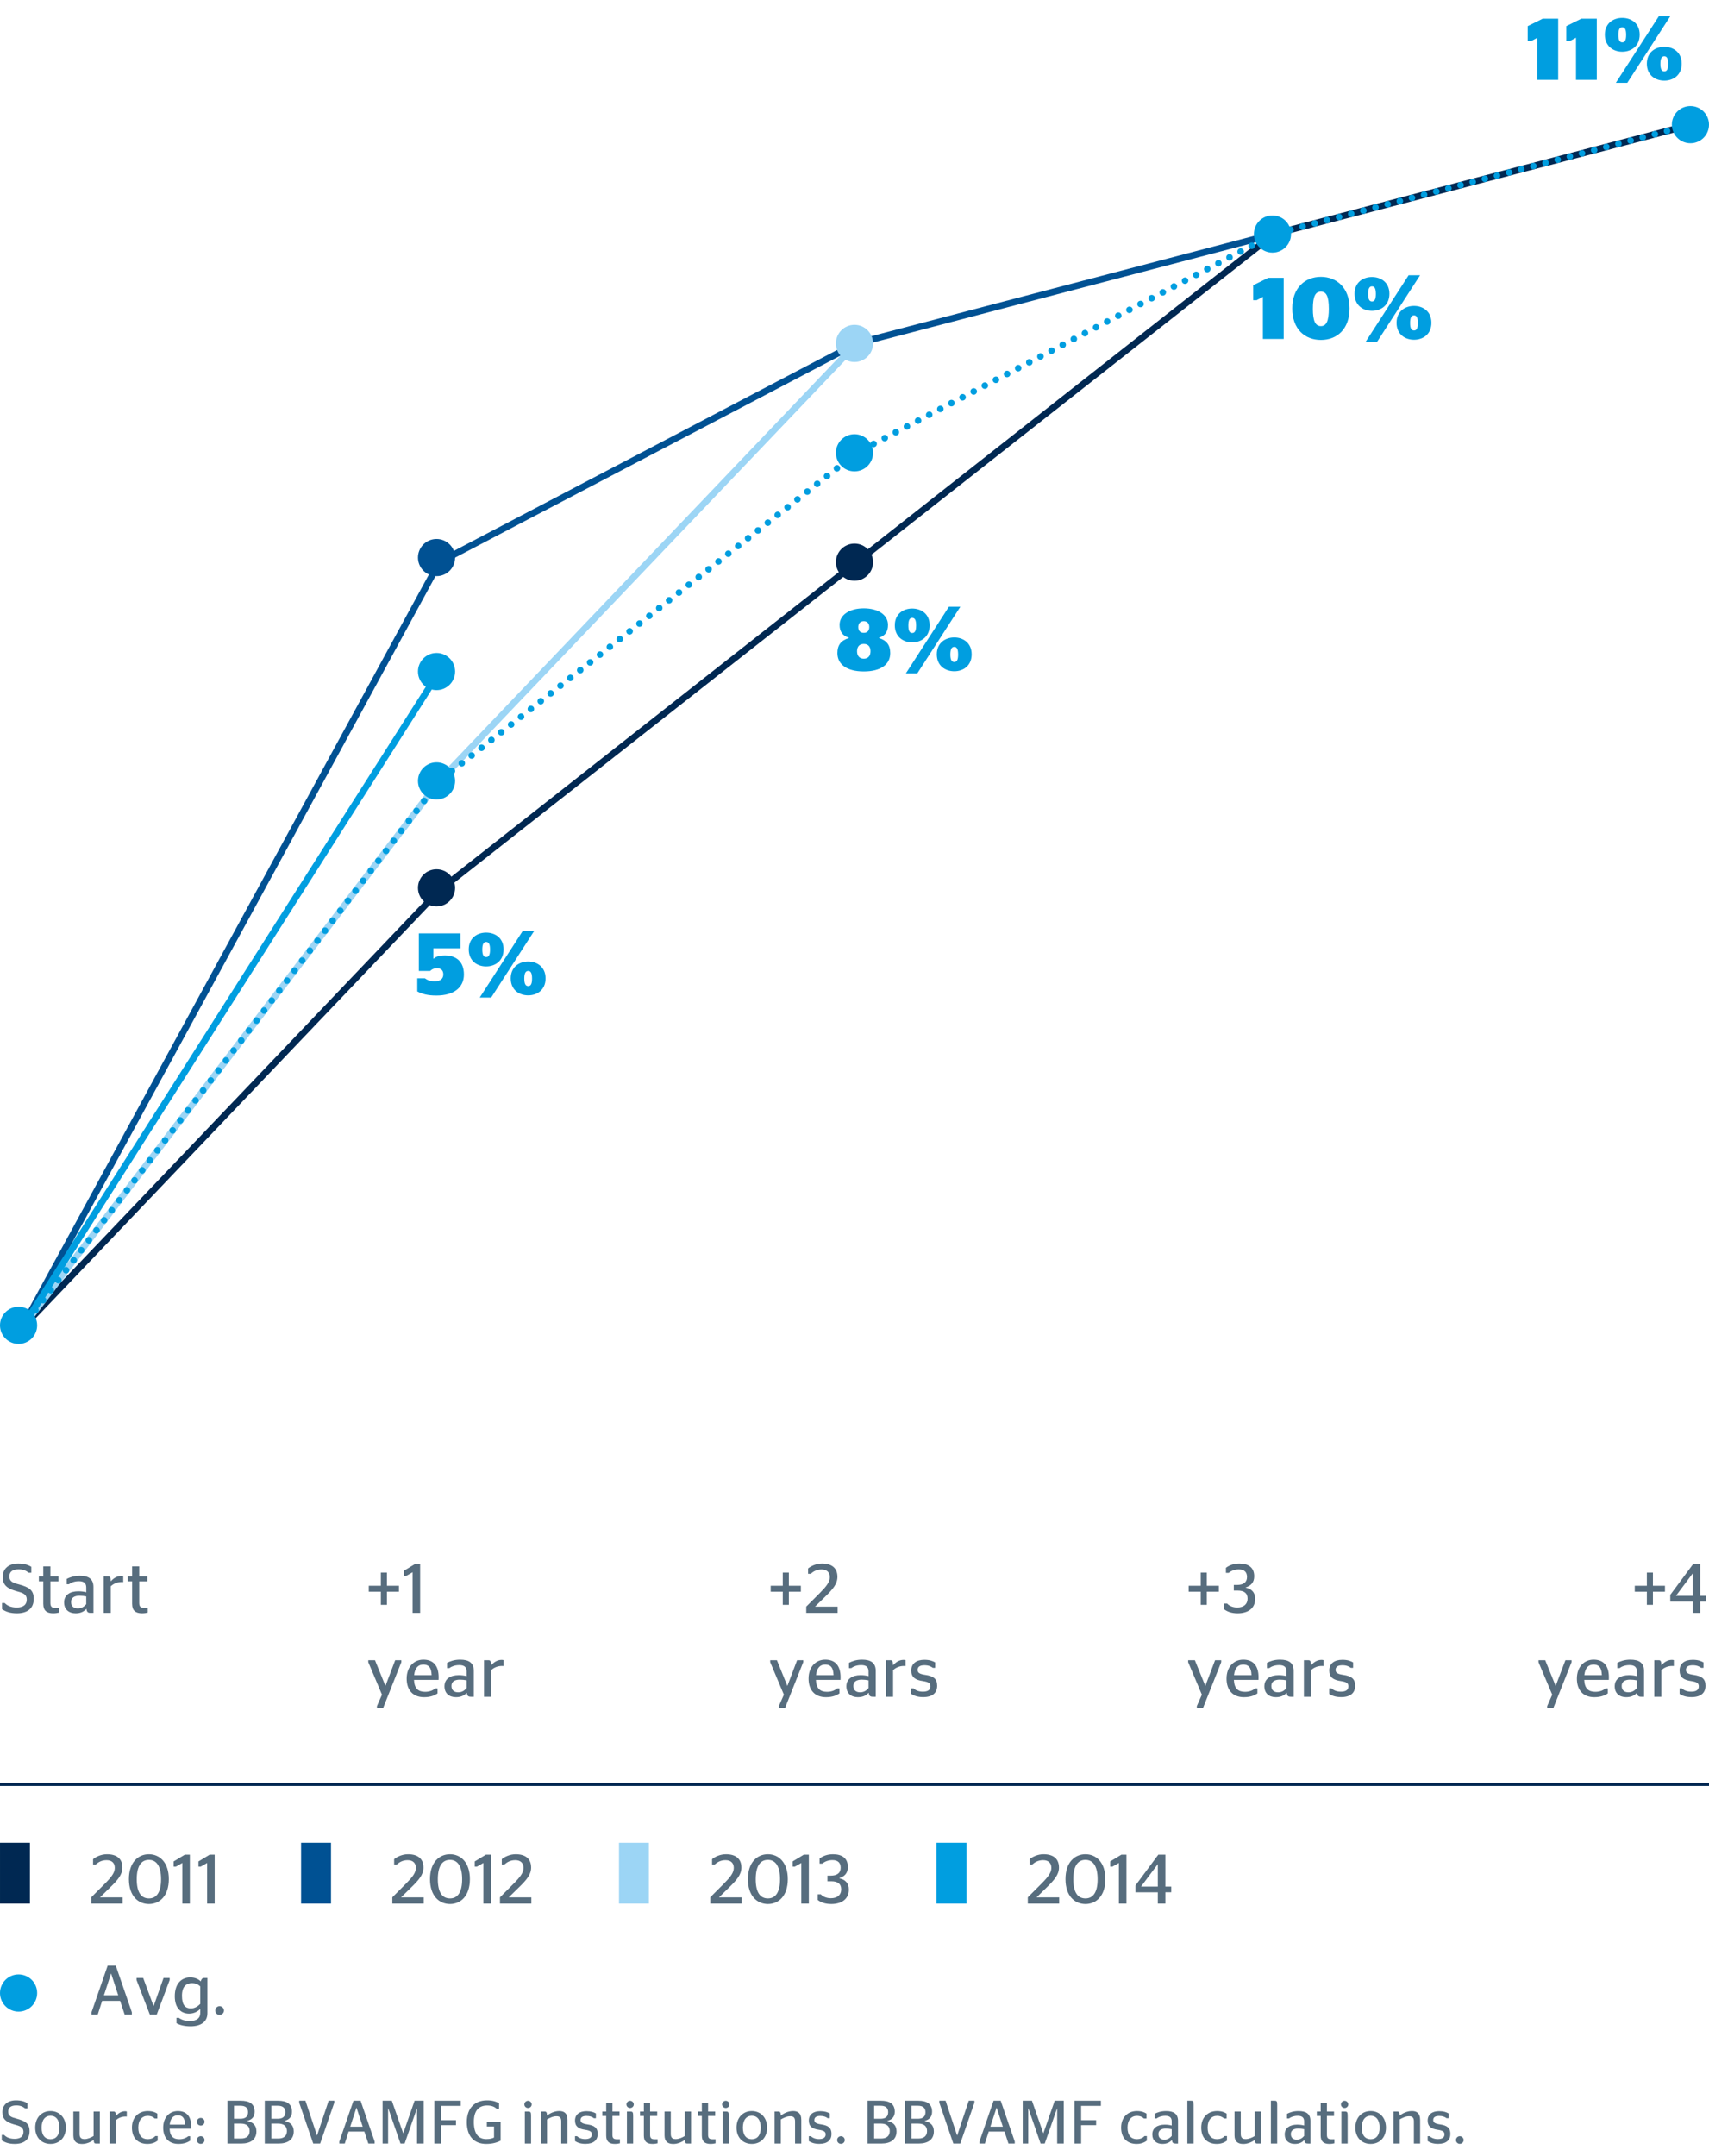 <?xml version="1.0" encoding="utf-8"?>
<!-- Generator: Adobe Illustrator 19.2.1, SVG Export Plug-In . SVG Version: 6.00 Build 0)  -->
<svg version="1.1" id="Layer_1" xmlns="http://www.w3.org/2000/svg" xmlns:xlink="http://www.w3.org/1999/xlink" x="0px" y="0px"
	 viewBox="0 0 195.591 246.614" style="enable-background:new 0 0 195.591 246.614;" xml:space="preserve">
<style type="text/css">
	.st0{fill:none;stroke:#002852;stroke-width:0.75;stroke-linecap:round;stroke-miterlimit:10;}
	.st1{fill:none;stroke:#005193;stroke-width:0.75;stroke-linecap:round;stroke-miterlimit:10;}
	.st2{fill:none;stroke:#9CD5F5;stroke-width:0.75;stroke-linecap:round;stroke-miterlimit:10;}
	.st3{fill:none;stroke:#009EE0;stroke-width:0.75;stroke-linecap:round;stroke-miterlimit:10;}
	.st4{fill:#576D7E;}
	.st5{fill:#009EE0;}
	.st6{fill:#002852;}
	.st7{fill:#005193;}
	.st8{fill:#9CD5F5;}
	.st9{fill:none;stroke:#002852;stroke-width:0.35;}
	.st10{fill:none;stroke:#009EE0;stroke-width:0.75;stroke-linecap:round;stroke-linejoin:round;stroke-dasharray:0,1.437;}
	.st11{fill:none;}
</style>
<g>
	<line class="st0" x1="50.285" y1="101.832" x2="2.524" y2="151.873"/>
	<line class="st0" x1="98.046" y1="64.301" x2="50.285" y2="101.832"/>
	<line class="st0" x1="145.807" y1="26.77" x2="98.046" y2="64.301"/>
	<line class="st0" x1="193.567" y1="14.259" x2="145.807" y2="26.77"/>
</g>
<g>
	<line class="st1" x1="50.285" y1="64.301" x2="2.524" y2="151.873"/>
	<line class="st1" x1="98.046" y1="39.279" x2="50.285" y2="64.301"/>
	<line class="st1" x1="145.807" y1="26.77" x2="98.046" y2="39.279"/>
</g>
<g>
	<line class="st2" x1="50.285" y1="89.321" x2="2.524" y2="151.873"/>
	<line class="st2" x1="98.046" y1="39.279" x2="50.285" y2="89.321"/>
</g>
<g>
	<line class="st3" x1="50.285" y1="76.811" x2="2.524" y2="151.873"/>
</g>
<g>
	<path class="st4" d="M0.203,244.807v-0.615h0.267c0.224,0.238,0.595,0.447,1.204,0.447
		c0.638,0,1.009-0.26,1.009-0.791c0-0.609-0.498-0.693-1.113-0.869
		c-0.861-0.252-1.297-0.602-1.297-1.393c0-0.855,0.609-1.352,1.562-1.352
		c0.588,0,1.009,0.139,1.303,0.328v0.596H2.878c-0.252-0.203-0.553-0.344-1.016-0.344
		c-0.623,0-0.924,0.26-0.924,0.715c0,0.512,0.371,0.645,0.967,0.799
		c1.002,0.273,1.478,0.561,1.478,1.441c0,0.953-0.624,1.451-1.688,1.451
		C1.001,245.221,0.567,245.053,0.203,244.807z"/>
	<path class="st4" d="M4.032,243.357c0-1.17,0.756-1.898,1.751-1.898c0.994,0,1.751,0.729,1.751,1.898
		c0,1.162-0.757,1.863-1.751,1.863C4.788,245.221,4.032,244.52,4.032,243.357z M6.806,243.357
		c0-0.883-0.399-1.359-1.022-1.359c-0.616,0-1.022,0.477-1.022,1.359s0.406,1.324,1.022,1.324
		C6.406,244.682,6.806,244.24,6.806,243.357z"/>
	<path class="st4" d="M10.712,244.316v-2.801h0.715v3.662h-0.449c-0.168,0-0.238-0.055-0.259-0.412
		c-0.364,0.258-0.841,0.461-1.323,0.461c-0.574,0-1.002-0.238-1.002-0.98v-2.73h0.715v2.57
		c0,0.469,0.23,0.58,0.566,0.58C10.046,244.666,10.417,244.492,10.712,244.316z"/>
	<path class="st4" d="M13.266,242.502v2.676h-0.714v-3.662h0.447c0.176,0,0.252,0.076,0.267,0.504
		c0.245-0.279,0.595-0.539,1.051-0.539c0.084,0,0.153,0.014,0.196,0.027v0.588
		c0,0-0.133-0.006-0.162-0.006C13.855,242.09,13.497,242.299,13.266,242.502z"/>
	<path class="st4" d="M15.1,243.35c0-1.176,0.771-1.891,1.807-1.891c0.567,0,0.89,0.162,1.1,0.295
		v0.561h-0.294c-0.154-0.154-0.413-0.303-0.812-0.303c-0.631,0-1.072,0.477-1.072,1.338
		c0,0.883,0.414,1.324,1.059,1.324c0.477,0,0.734-0.182,0.889-0.35h0.267v0.518
		c-0.21,0.168-0.595,0.379-1.169,0.379C15.758,245.221,15.1,244.514,15.1,243.35z"/>
	<path class="st4" d="M19.411,243.482c0.035,0.869,0.428,1.199,1.113,1.199
		c0.47,0,0.792-0.154,1.016-0.336h0.232v0.496c-0.267,0.182-0.666,0.379-1.353,0.379
		c-1.12,0-1.743-0.715-1.743-1.863c0-1.17,0.721-1.898,1.674-1.898c0.966,0,1.533,0.568,1.533,1.771
		c0,0.1-0.007,0.225-0.007,0.252H19.411z M19.425,243.014h1.752
		c-0.014-0.791-0.322-1.064-0.826-1.064C19.874,241.949,19.503,242.236,19.425,243.014z"/>
	<path class="st4" d="M22.533,242.686c0-0.246,0.196-0.441,0.44-0.441c0.238,0,0.436,0.195,0.436,0.441
		c0,0.244-0.197,0.434-0.436,0.434C22.73,243.119,22.533,242.93,22.533,242.686z M22.533,244.779
		c0-0.246,0.196-0.441,0.44-0.441c0.238,0,0.436,0.195,0.436,0.441c0,0.244-0.197,0.434-0.436,0.434
		C22.73,245.213,22.533,245.023,22.533,244.779z"/>
	<path class="st4" d="M26.032,240.275h1.506c1.002,0,1.604,0.35,1.604,1.262
		c0,0.615-0.351,0.916-0.841,1.043v0.021c0.596,0.125,1.044,0.441,1.044,1.184
		c0,0.924-0.658,1.393-1.729,1.393h-1.584V240.275z M27.511,242.342c0.539,0,0.875-0.217,0.875-0.756
		c0-0.533-0.336-0.736-0.868-0.736h-0.735v1.492H27.511z M27.595,244.604
		c0.603,0,0.974-0.287,0.974-0.854c0-0.574-0.371-0.855-1.001-0.855h-0.785v1.709H27.595z"/>
	<path class="st4" d="M30.304,240.275h1.506c1.002,0,1.604,0.35,1.604,1.262
		c0,0.615-0.35,0.916-0.84,1.043v0.021c0.595,0.125,1.043,0.441,1.043,1.184
		c0,0.924-0.658,1.393-1.73,1.393h-1.582V240.275z M31.781,242.342c0.539,0,0.876-0.217,0.876-0.756
		c0-0.533-0.337-0.736-0.869-0.736h-0.735v1.492H31.781z M31.865,244.604
		c0.603,0,0.974-0.287,0.974-0.854c0-0.574-0.371-0.855-1.002-0.855h-0.784v1.709H31.865z"/>
	<path class="st4" d="M34.244,240.506v-0.23h0.714l1.317,3.965h0.015l1.323-3.965h0.644v0.23
		l-1.617,4.672h-0.791L34.244,240.506z"/>
	<path class="st4" d="M38.837,244.947l1.617-4.672h0.812l1.611,4.672v0.23h-0.722l-0.456-1.373h-1.799
		l-0.441,1.373h-0.623V244.947z M40.083,243.246h1.429l-0.708-2.166h-0.014L40.083,243.246z"/>
	<path class="st4" d="M43.786,240.275h1.057l1.297,3.719h0.014l1.295-3.719h1.037v4.902h-0.756v-3.998
		h-0.021l-1.4,3.998h-0.477l-1.387-3.998h-0.028v3.998h-0.63V240.275z"/>
	<path class="st4" d="M49.714,245.178v-4.902h3.02v0.588h-2.262v1.639h1.715v0.568h-1.715v2.107H49.714z"
		/>
	<path class="st4" d="M53.425,242.727c0-1.625,0.931-2.492,2.311-2.492c0.631,0,0.994,0.125,1.38,0.328
		v0.631H56.843c-0.246-0.217-0.547-0.371-1.094-0.371c-0.917,0-1.52,0.553-1.52,1.877
		s0.498,1.967,1.422,1.967c0.434,0,0.687-0.076,0.89-0.174v-1.268h-0.819v-0.533h1.576v2.15
		c-0.414,0.225-0.953,0.379-1.646,0.379C54.272,245.221,53.425,244.359,53.425,242.727z"/>
	<path class="st4" d="M60.011,240.703c0-0.232,0.196-0.42,0.42-0.42c0.225,0,0.421,0.188,0.421,0.42
		c0,0.225-0.196,0.406-0.421,0.406C60.207,241.109,60.011,240.928,60.011,240.703z M60.067,245.178
		v-3.662h0.398c0.281,0,0.315,0.084,0.315,0.547v3.115H60.067z"/>
	<path class="st4" d="M62.608,241.977c0.357-0.279,0.861-0.518,1.401-0.518
		c0.511,0,0.938,0.211,0.938,1.008v2.711h-0.715v-2.541c0-0.457-0.203-0.582-0.553-0.582
		c-0.399,0-0.771,0.189-1.072,0.363v2.76h-0.714v-3.662h0.448
		C62.519,241.516,62.595,241.592,62.608,241.977z"/>
	<path class="st4" d="M65.808,244.891v-0.553h0.23c0.168,0.16,0.477,0.328,0.932,0.328
		c0.512,0,0.764-0.182,0.764-0.531c0-0.309-0.176-0.441-0.771-0.533
		c-0.743-0.104-1.155-0.377-1.155-1.057c0-0.693,0.511-1.072,1.316-1.072
		c0.518,0,0.834,0.119,1.078,0.26v0.547H67.972c-0.176-0.141-0.441-0.26-0.841-0.26
		c-0.47,0-0.687,0.16-0.687,0.469c0,0.287,0.203,0.414,0.777,0.498
		c0.806,0.119,1.184,0.385,1.184,1.086c0,0.693-0.441,1.141-1.4,1.141
		C66.402,245.213,66.052,245.053,65.808,244.891z"/>
	<path class="st4" d="M68.937,241.516h0.441v-0.994h0.714v0.994h0.812v0.504h-0.812v2.172
		c0,0.385,0.161,0.496,0.524,0.496h0.33v0.463c-0.133,0.035-0.336,0.07-0.582,0.07
		c-0.623,0-0.986-0.26-0.986-0.945v-2.256h-0.441V241.516z"/>
	<path class="st4" d="M71.694,240.703c0-0.232,0.195-0.42,0.42-0.42s0.42,0.188,0.42,0.42
		c0,0.225-0.195,0.406-0.42,0.406S71.694,240.928,71.694,240.703z M71.75,245.178v-3.662h0.399
		c0.28,0,0.314,0.084,0.314,0.547v3.115H71.75z"/>
	<path class="st4" d="M73.247,241.516h0.441v-0.994h0.715v0.994h0.812v0.504h-0.812v2.172
		c0,0.385,0.16,0.496,0.525,0.496h0.329v0.463c-0.134,0.035-0.337,0.07-0.581,0.07
		c-0.624,0-0.988-0.26-0.988-0.945v-2.256h-0.441V241.516z"/>
	<path class="st4" d="M78.373,244.316v-2.801h0.714v3.662h-0.447c-0.168,0-0.238-0.055-0.26-0.412
		c-0.364,0.258-0.84,0.461-1.324,0.461c-0.574,0-1.001-0.238-1.001-0.98v-2.73h0.714v2.57
		c0,0.469,0.231,0.58,0.568,0.58C77.708,244.666,78.079,244.492,78.373,244.316z"/>
	<path class="st4" d="M79.884,241.516h0.441v-0.994h0.714v0.994h0.812v0.504h-0.812v2.172
		c0,0.385,0.161,0.496,0.524,0.496h0.33v0.463c-0.133,0.035-0.336,0.07-0.582,0.07
		c-0.623,0-0.986-0.26-0.986-0.945v-2.256h-0.441V241.516z"/>
	<path class="st4" d="M82.642,240.703c0-0.232,0.195-0.42,0.42-0.42c0.224,0,0.42,0.188,0.42,0.42
		c0,0.225-0.196,0.406-0.42,0.406C82.837,241.109,82.642,240.928,82.642,240.703z M82.696,245.178
		v-3.662h0.4c0.279,0,0.314,0.084,0.314,0.547v3.115H82.696z"/>
	<path class="st4" d="M84.293,243.357c0-1.17,0.757-1.898,1.751-1.898s1.751,0.729,1.751,1.898
		c0,1.162-0.757,1.863-1.751,1.863S84.293,244.52,84.293,243.357z M87.066,243.357
		c0-0.883-0.399-1.359-1.022-1.359c-0.617,0-1.023,0.477-1.023,1.359s0.406,1.324,1.023,1.324
		C86.667,244.682,87.066,244.24,87.066,243.357z"/>
	<path class="st4" d="M89.368,241.977c0.357-0.279,0.861-0.518,1.4-0.518
		c0.512,0,0.939,0.211,0.939,1.008v2.711h-0.715v-2.541c0-0.457-0.203-0.582-0.553-0.582
		c-0.4,0-0.771,0.189-1.072,0.363v2.76h-0.715v-3.662h0.449
		C89.277,241.516,89.355,241.592,89.368,241.977z"/>
	<path class="st4" d="M92.567,244.891v-0.553h0.23c0.168,0.16,0.477,0.328,0.932,0.328
		c0.512,0,0.764-0.182,0.764-0.531c0-0.309-0.176-0.441-0.771-0.533
		c-0.743-0.104-1.155-0.377-1.155-1.057c0-0.693,0.511-1.072,1.316-1.072
		c0.518,0,0.834,0.119,1.078,0.26v0.547h-0.23c-0.176-0.141-0.441-0.26-0.841-0.26
		c-0.47,0-0.687,0.16-0.687,0.469c0,0.287,0.203,0.414,0.777,0.498
		c0.806,0.119,1.184,0.385,1.184,1.086c0,0.693-0.441,1.141-1.4,1.141
		C93.162,245.213,92.812,245.053,92.567,244.891z"/>
	<path class="st4" d="M95.808,244.779c0-0.246,0.196-0.441,0.435-0.441c0.237,0,0.44,0.195,0.44,0.441
		c0,0.244-0.203,0.434-0.44,0.434C96.004,245.213,95.808,245.023,95.808,244.779z"/>
	<path class="st4" d="M99.294,240.275h1.506c1.002,0,1.604,0.35,1.604,1.262
		c0,0.615-0.35,0.916-0.84,1.043v0.021c0.595,0.125,1.043,0.441,1.043,1.184
		c0,0.924-0.658,1.393-1.73,1.393h-1.582V240.275z M100.772,242.342c0.539,0,0.876-0.217,0.876-0.756
		c0-0.533-0.337-0.736-0.869-0.736h-0.735v1.492H100.772z M100.855,244.604
		c0.603,0,0.974-0.287,0.974-0.854c0-0.574-0.371-0.855-1.002-0.855h-0.784v1.709H100.855z"/>
	<path class="st4" d="M103.564,240.275h1.506c1.002,0,1.604,0.35,1.604,1.262
		c0,0.615-0.35,0.916-0.84,1.043v0.021c0.596,0.125,1.043,0.441,1.043,1.184
		c0,0.924-0.658,1.393-1.729,1.393h-1.583V240.275z M105.042,242.342c0.539,0,0.875-0.217,0.875-0.756
		c0-0.533-0.336-0.736-0.869-0.736h-0.734v1.492H105.042z M105.126,244.604
		c0.602,0,0.973-0.287,0.973-0.854c0-0.574-0.371-0.855-1.001-0.855h-0.784v1.709H105.126z"/>
	<path class="st4" d="M107.505,240.506v-0.23h0.715l1.316,3.965h0.014l1.324-3.965h0.645v0.23
		l-1.618,4.672h-0.792L107.505,240.506z"/>
	<path class="st4" d="M112.097,244.947l1.618-4.672h0.812l1.61,4.672v0.23h-0.721l-0.455-1.373h-1.801
		l-0.441,1.373h-0.623V244.947z M113.344,243.246h1.429l-0.707-2.166h-0.014L113.344,243.246z"/>
	<path class="st4" d="M117.046,240.275h1.058l1.296,3.719h0.014l1.296-3.719h1.036v4.902h-0.756v-3.998
		h-0.021l-1.4,3.998h-0.477l-1.387-3.998h-0.027v3.998h-0.631V240.275z"/>
	<path class="st4" d="M122.976,245.178v-4.902h3.019v0.588h-2.263v1.639h1.717v0.568h-1.717v2.107H122.976z"/>
	<path class="st4" d="M128.31,243.35c0-1.176,0.77-1.891,1.807-1.891c0.566,0,0.889,0.162,1.1,0.295
		v0.561h-0.295c-0.154-0.154-0.412-0.303-0.812-0.303c-0.63,0-1.071,0.477-1.071,1.338
		c0,0.883,0.413,1.324,1.058,1.324c0.477,0,0.735-0.182,0.89-0.35h0.267v0.518
		c-0.211,0.168-0.596,0.379-1.17,0.379C128.968,245.221,128.31,244.514,128.31,243.35z"/>
	<path class="st4" d="M134.12,244.772c-0.273,0.295-0.603,0.449-1.093,0.449
		c-0.665,0-1.149-0.379-1.149-1.094c0-0.748,0.596-1.113,1.422-1.113c0.316,0,0.547,0.035,0.799,0.098
		v-0.482c0-0.434-0.252-0.623-0.735-0.623c-0.435,0-0.771,0.133-1.001,0.301h-0.225v-0.533
		c0.322-0.16,0.729-0.314,1.316-0.314c0.869,0,1.366,0.314,1.366,1.121v2.598h-0.28
		C134.26,245.178,134.161,245.102,134.12,244.772z M134.099,244.311v-0.777
		c-0.203-0.043-0.428-0.07-0.68-0.07c-0.49,0-0.84,0.182-0.84,0.623
		c0,0.455,0.287,0.645,0.68,0.645C133.644,244.731,133.889,244.549,134.099,244.311z"/>
	<path class="st4" d="M135.89,245.178v-4.902h0.398c0.281,0,0.322,0.07,0.322,0.477v4.426H135.89z"/>
	<path class="st4" d="M137.479,243.35c0-1.176,0.771-1.891,1.807-1.891c0.567,0,0.89,0.162,1.1,0.295
		v0.561h-0.294c-0.154-0.154-0.413-0.303-0.812-0.303c-0.631,0-1.072,0.477-1.072,1.338
		c0,0.883,0.414,1.324,1.059,1.324c0.477,0,0.734-0.182,0.889-0.35h0.267v0.518
		c-0.21,0.168-0.595,0.379-1.169,0.379C138.137,245.221,137.479,244.514,137.479,243.35z"/>
	<path class="st4" d="M143.605,244.316v-2.801h0.715v3.662h-0.449c-0.168,0-0.238-0.055-0.259-0.412
		c-0.364,0.258-0.841,0.461-1.323,0.461c-0.574,0-1.002-0.238-1.002-0.98v-2.73h0.715v2.57
		c0,0.469,0.23,0.58,0.566,0.58C142.939,244.666,143.31,244.492,143.605,244.316z"/>
	<path class="st4" d="M145.45,245.178v-4.902h0.4c0.279,0,0.322,0.07,0.322,0.477v4.426H145.45z"/>
	<path class="st4" d="M149.274,244.772c-0.273,0.295-0.603,0.449-1.093,0.449
		c-0.665,0-1.149-0.379-1.149-1.094c0-0.748,0.596-1.113,1.422-1.113c0.316,0,0.547,0.035,0.799,0.098
		v-0.482c0-0.434-0.252-0.623-0.735-0.623c-0.435,0-0.771,0.133-1.001,0.301h-0.225v-0.533
		c0.322-0.16,0.729-0.314,1.316-0.314c0.869,0,1.366,0.314,1.366,1.121v2.598h-0.28
		C149.414,245.178,149.315,245.102,149.274,244.772z M149.253,244.311v-0.777
		c-0.203-0.043-0.428-0.07-0.68-0.07c-0.49,0-0.84,0.182-0.84,0.623
		c0,0.455,0.287,0.645,0.68,0.645C148.798,244.731,149.043,244.549,149.253,244.311z"/>
	<path class="st4" d="M150.708,241.516h0.441v-0.994h0.714v0.994h0.812v0.504h-0.812v2.172
		c0,0.385,0.161,0.496,0.524,0.496h0.33v0.463c-0.133,0.035-0.336,0.07-0.582,0.07
		c-0.623,0-0.986-0.26-0.986-0.945v-2.256h-0.441V241.516z"/>
	<path class="st4" d="M153.466,240.703c0-0.232,0.195-0.42,0.42-0.42s0.42,0.188,0.42,0.42
		c0,0.225-0.195,0.406-0.42,0.406S153.466,240.928,153.466,240.703z M153.522,245.178v-3.662h0.399
		c0.28,0,0.314,0.084,0.314,0.547v3.115H153.522z"/>
	<path class="st4" d="M155.118,243.357c0-1.17,0.756-1.898,1.75-1.898s1.752,0.729,1.752,1.898
		c0,1.162-0.758,1.863-1.752,1.863S155.118,244.52,155.118,243.357z M157.892,243.357
		c0-0.883-0.4-1.359-1.023-1.359c-0.616,0-1.022,0.477-1.022,1.359s0.406,1.324,1.022,1.324
		C157.491,244.682,157.892,244.24,157.892,243.357z"/>
	<path class="st4" d="M160.192,241.977c0.357-0.279,0.861-0.518,1.401-0.518
		c0.511,0,0.938,0.211,0.938,1.008v2.711h-0.715v-2.541c0-0.457-0.203-0.582-0.553-0.582
		c-0.399,0-0.771,0.189-1.072,0.363v2.76h-0.714v-3.662h0.448
		C160.103,241.516,160.179,241.592,160.192,241.977z"/>
	<path class="st4" d="M163.392,244.891v-0.553h0.23c0.169,0.16,0.477,0.328,0.932,0.328
		c0.512,0,0.764-0.182,0.764-0.531c0-0.309-0.175-0.441-0.77-0.533
		c-0.743-0.104-1.156-0.377-1.156-1.057c0-0.693,0.512-1.072,1.316-1.072
		c0.519,0,0.834,0.119,1.079,0.26v0.547h-0.231c-0.175-0.141-0.441-0.26-0.84-0.26
		c-0.47,0-0.688,0.16-0.688,0.469c0,0.287,0.203,0.414,0.777,0.498
		c0.807,0.119,1.185,0.385,1.185,1.086c0,0.693-0.441,1.141-1.401,1.141
		C163.987,245.213,163.637,245.053,163.392,244.891z"/>
	<path class="st4" d="M166.632,244.779c0-0.246,0.197-0.441,0.436-0.441c0.237,0,0.44,0.195,0.44,0.441
		c0,0.244-0.203,0.434-0.44,0.434C166.829,245.213,166.632,245.023,166.632,244.779z"/>
</g>
<g>
	<path class="st4" d="M0.232,184.053v-0.703h0.304c0.256,0.271,0.68,0.512,1.375,0.512
		c0.729,0,1.152-0.296,1.152-0.904c0-0.695-0.568-0.791-1.271-0.991
		c-0.984-0.288-1.479-0.688-1.479-1.591c0-0.976,0.695-1.543,1.782-1.543
		c0.672,0,1.152,0.159,1.488,0.375v0.68H3.286c-0.287-0.231-0.631-0.392-1.158-0.392
		c-0.713,0-1.057,0.296-1.057,0.815c0,0.584,0.424,0.736,1.104,0.912
		c1.145,0.312,1.688,0.64,1.688,1.646c0,1.088-0.711,1.655-1.927,1.655
		C1.144,184.524,0.647,184.333,0.232,184.053z"/>
	<path class="st4" d="M4.448,180.295h0.504v-1.136H5.768v1.136h0.928v0.575H5.768v2.479
		c0,0.439,0.185,0.567,0.6,0.567h0.376v0.527c-0.152,0.04-0.384,0.08-0.664,0.08
		c-0.711,0-1.127-0.296-1.127-1.079v-2.575H4.448V180.295z"/>
	<path class="st4" d="M9.895,184.013c-0.312,0.336-0.688,0.512-1.247,0.512
		c-0.76,0-1.312-0.432-1.312-1.247c0-0.855,0.68-1.271,1.623-1.271c0.36,0,0.624,0.04,0.911,0.112
		v-0.552c0-0.496-0.287-0.712-0.839-0.712c-0.495,0-0.88,0.152-1.144,0.344H7.632v-0.607
		c0.368-0.184,0.832-0.36,1.504-0.36c0.99,0,1.559,0.36,1.559,1.279v2.967h-0.32
		C10.055,184.477,9.942,184.389,9.895,184.013z M9.87,183.485v-0.888
		c-0.231-0.048-0.487-0.08-0.775-0.08c-0.559,0-0.959,0.208-0.959,0.712
		c0,0.52,0.328,0.735,0.775,0.735C9.351,183.965,9.631,183.757,9.87,183.485z"/>
	<path class="st4" d="M12.679,181.422v3.055h-0.814v-4.182H12.376c0.199,0,0.287,0.088,0.303,0.575
		c0.28-0.319,0.68-0.615,1.2-0.615c0.096,0,0.176,0.016,0.224,0.032v0.672
		c0,0-0.152-0.009-0.184-0.009C13.351,180.95,12.943,181.19,12.679,181.422z"/>
	<path class="st4" d="M14.616,180.295h0.504v-1.136h0.814v1.136h0.928v0.575H15.935v2.479
		c0,0.439,0.185,0.567,0.601,0.567h0.376v0.527c-0.152,0.04-0.385,0.08-0.664,0.08
		c-0.711,0-1.127-0.296-1.127-1.079v-2.575h-0.504V180.295z"/>
</g>
<g>
	<path class="st4" d="M44.284,182.054v1.503h-0.695v-1.503H42.205v-0.68h1.384v-1.503h0.695v1.503h1.375
		v0.68H44.284z"/>
	<path class="st4" d="M47.22,184.477v-4.646l-0.734,0.416h-0.256v-0.592l1.279-0.775h0.575v5.597H47.22z"/>
	<path class="st4" d="M43.141,195.14l0.575-1.304l-1.566-3.718v-0.224h0.768l1.191,2.935h0.008
		l1.111-2.935h0.703v0.224l-2.086,5.253h-0.704V195.14z"/>
	<path class="st4" d="M47.38,192.142c0.041,0.991,0.488,1.367,1.271,1.367
		c0.536,0,0.904-0.176,1.16-0.384h0.264v0.567c-0.305,0.208-0.76,0.432-1.543,0.432
		c-1.279,0-1.991-0.815-1.991-2.127c0-1.335,0.823-2.167,1.911-2.167c1.104,0,1.751,0.648,1.751,2.023
		c0,0.111-0.009,0.256-0.009,0.288H47.38z M47.397,191.606h1.999
		c-0.016-0.903-0.368-1.215-0.943-1.215C47.908,190.391,47.484,190.718,47.397,191.606z"/>
	<path class="st4" d="M53.427,193.612c-0.311,0.336-0.688,0.512-1.246,0.512
		c-0.76,0-1.312-0.432-1.312-1.247c0-0.855,0.68-1.271,1.624-1.271c0.359,0,0.624,0.04,0.911,0.112
		v-0.552c0-0.496-0.287-0.712-0.84-0.712c-0.495,0-0.879,0.152-1.143,0.344h-0.256v-0.607
		c0.367-0.184,0.831-0.36,1.503-0.36c0.991,0,1.56,0.36,1.56,1.279v2.967h-0.32
		C53.587,194.076,53.476,193.988,53.427,193.612z M53.403,193.085v-0.888
		c-0.232-0.048-0.488-0.08-0.775-0.08c-0.56,0-0.959,0.208-0.959,0.712
		c0,0.52,0.327,0.735,0.775,0.735C52.884,193.565,53.163,193.356,53.403,193.085z"/>
	<path class="st4" d="M56.212,191.022v3.055h-0.815v-4.182h0.512c0.2,0,0.288,0.088,0.304,0.575
		c0.28-0.319,0.68-0.615,1.199-0.615c0.096,0,0.176,0.016,0.225,0.032v0.672
		c0,0-0.152-0.009-0.185-0.009C56.884,190.55,56.476,190.79,56.212,191.022z"/>
</g>
<g>
	<path class="st4" d="M90.282,182.054v1.503h-0.695v-1.503h-1.384v-0.68h1.384v-1.503h0.695v1.503h1.375
		v0.68H90.282z"/>
	<path class="st4" d="M95.865,184.477h-3.591v-0.72l1.576-1.575c0.743-0.751,1.119-1.239,1.119-1.791
		c0-0.544-0.328-0.879-0.943-0.879c-0.576,0-0.968,0.247-1.24,0.495h-0.303v-0.615
		c0.344-0.272,0.919-0.56,1.591-0.56c1.127,0,1.767,0.52,1.767,1.526
		c0,0.816-0.56,1.447-1.383,2.247l-1.184,1.159h2.591V184.477z"/>
	<path class="st4" d="M89.139,195.14l0.575-1.304l-1.566-3.718v-0.224h0.768l1.191,2.935h0.008
		l1.111-2.935h0.703v0.224l-2.086,5.253h-0.704V195.14z"/>
	<path class="st4" d="M93.378,192.142c0.041,0.991,0.488,1.367,1.271,1.367
		c0.536,0,0.904-0.176,1.16-0.384h0.264v0.567c-0.305,0.208-0.76,0.432-1.543,0.432
		c-1.279,0-1.991-0.815-1.991-2.127c0-1.335,0.823-2.167,1.911-2.167c1.104,0,1.751,0.648,1.751,2.023
		c0,0.111-0.009,0.256-0.009,0.288H93.378z M93.395,191.606h1.999
		c-0.016-0.903-0.368-1.215-0.943-1.215C93.906,190.391,93.482,190.718,93.395,191.606z"/>
	<path class="st4" d="M99.425,193.612c-0.311,0.336-0.688,0.512-1.246,0.512
		c-0.76,0-1.312-0.432-1.312-1.247c0-0.855,0.68-1.271,1.624-1.271c0.359,0,0.624,0.04,0.911,0.112
		v-0.552c0-0.496-0.287-0.712-0.84-0.712c-0.495,0-0.879,0.152-1.143,0.344h-0.256v-0.607
		c0.367-0.184,0.831-0.36,1.503-0.36c0.991,0,1.56,0.36,1.56,1.279v2.967H99.905
		C99.585,194.076,99.474,193.988,99.425,193.612z M99.401,193.085v-0.888
		c-0.232-0.048-0.488-0.08-0.775-0.08c-0.56,0-0.959,0.208-0.959,0.712
		c0,0.52,0.327,0.735,0.775,0.735C98.882,193.565,99.161,193.356,99.401,193.085z"/>
	<path class="st4" d="M102.21,191.022v3.055h-0.815v-4.182h0.512c0.2,0,0.288,0.088,0.304,0.575
		c0.28-0.319,0.68-0.615,1.199-0.615c0.096,0,0.176,0.016,0.225,0.032v0.672
		c0,0-0.152-0.009-0.185-0.009C102.882,190.55,102.474,190.79,102.21,191.022z"/>
	<path class="st4" d="M104.29,193.748v-0.631h0.265c0.192,0.184,0.544,0.375,1.063,0.375
		c0.584,0,0.871-0.208,0.871-0.607c0-0.352-0.199-0.504-0.879-0.607
		c-0.848-0.12-1.32-0.432-1.32-1.207c0-0.792,0.584-1.224,1.504-1.224
		c0.592,0,0.951,0.136,1.231,0.296v0.623h-0.265c-0.199-0.159-0.503-0.296-0.959-0.296
		c-0.535,0-0.783,0.185-0.783,0.536c0,0.328,0.231,0.472,0.887,0.567
		c0.92,0.136,1.352,0.44,1.352,1.239c0,0.792-0.504,1.304-1.6,1.304
		C104.97,194.116,104.57,193.933,104.29,193.748z"/>
</g>
<g>
	<path class="st4" d="M138.116,182.054v1.503h-0.695v-1.503h-1.383v-0.68h1.383v-1.503h0.695v1.503h1.376
		v0.68H138.116z"/>
	<path class="st4" d="M140.094,184.061v-0.647h0.353c0.199,0.224,0.6,0.448,1.15,0.448
		c0.729,0,1.184-0.368,1.184-1.016c0-0.656-0.439-0.92-1.135-0.92h-0.44v-0.647h0.384
		c0.712,0,1.127-0.296,1.127-0.903c0-0.568-0.311-0.872-0.943-0.872c-0.535,0-0.927,0.208-1.158,0.4
		h-0.312v-0.584c0.376-0.28,0.871-0.487,1.535-0.487c1.063,0,1.703,0.472,1.703,1.463
		c0,0.72-0.408,1.087-0.967,1.264v0.031c0.646,0.128,1.078,0.536,1.078,1.279
		c0,1.063-0.791,1.655-2.006,1.655C140.934,184.524,140.446,184.333,140.094,184.061z"/>
	<path class="st4" d="M136.974,195.14l0.576-1.304l-1.568-3.718v-0.224h0.768l1.191,2.935h0.008
		l1.112-2.935h0.703v0.224l-2.087,5.253h-0.703V195.14z"/>
	<path class="st4" d="M141.214,192.142c0.039,0.991,0.487,1.367,1.271,1.367
		c0.535,0,0.902-0.176,1.158-0.384h0.265v0.567c-0.304,0.208-0.76,0.432-1.544,0.432
		c-1.279,0-1.99-0.815-1.99-2.127c0-1.335,0.823-2.167,1.91-2.167c1.104,0,1.752,0.648,1.752,2.023
		c0,0.111-0.008,0.256-0.008,0.288H141.214z M141.23,191.606h1.999
		c-0.017-0.903-0.368-1.215-0.944-1.215C141.741,190.391,141.317,190.718,141.23,191.606z"/>
	<path class="st4" d="M147.261,193.612c-0.312,0.336-0.688,0.512-1.248,0.512
		c-0.76,0-1.311-0.432-1.311-1.247c0-0.855,0.68-1.271,1.623-1.271c0.359,0,0.623,0.04,0.911,0.112
		v-0.552c0-0.496-0.288-0.712-0.839-0.712c-0.496,0-0.88,0.152-1.145,0.344h-0.256v-0.607
		c0.368-0.184,0.832-0.36,1.504-0.36c0.991,0,1.559,0.36,1.559,1.279v2.967h-0.319
		C147.421,194.076,147.309,193.988,147.261,193.612z M147.236,193.085v-0.888
		c-0.231-0.048-0.487-0.08-0.775-0.08c-0.56,0-0.96,0.208-0.96,0.712
		c0,0.52,0.328,0.735,0.775,0.735C146.717,193.565,146.997,193.356,147.236,193.085z"/>
	<path class="st4" d="M150.045,191.022v3.055h-0.815v-4.182h0.512c0.2,0,0.288,0.088,0.304,0.575
		c0.28-0.319,0.68-0.615,1.2-0.615c0.096,0,0.176,0.016,0.223,0.032v0.672
		c0,0-0.151-0.009-0.184-0.009C150.717,190.55,150.31,190.79,150.045,191.022z"/>
	<path class="st4" d="M152.126,193.748v-0.631h0.264c0.191,0.184,0.543,0.375,1.063,0.375
		c0.583,0,0.871-0.208,0.871-0.607c0-0.352-0.2-0.504-0.88-0.607
		c-0.848-0.12-1.318-0.432-1.318-1.207c0-0.792,0.584-1.224,1.503-1.224
		c0.592,0,0.951,0.136,1.231,0.296v0.623h-0.264c-0.2-0.159-0.504-0.296-0.96-0.296
		c-0.536,0-0.784,0.185-0.784,0.536c0,0.328,0.232,0.472,0.889,0.567
		c0.919,0.136,1.351,0.44,1.351,1.239c0,0.792-0.503,1.304-1.599,1.304
		C152.806,194.116,152.405,193.933,152.126,193.748z"/>
</g>
<g>
	<path class="st4" d="M189.174,182.054v1.503h-0.695v-1.503h-1.384v-0.68h1.384v-1.503h0.695v1.503h1.376
		v0.68H189.174z"/>
	<path class="st4" d="M193.726,184.477v-1.295h-2.566v-0.768l2.623-3.534h0.807v3.653h0.672v0.648h-0.672
		v1.295H193.726z M191.823,182.533h1.902v-2.55h-0.016l-1.887,2.526V182.533z"/>
	<path class="st4" d="M177.071,195.14l0.576-1.304l-1.568-3.718v-0.224h0.768l1.191,2.935h0.008
		l1.112-2.935h0.703v0.224l-2.087,5.253h-0.703V195.14z"/>
	<path class="st4" d="M181.312,192.142c0.039,0.991,0.487,1.367,1.271,1.367
		c0.535,0,0.902-0.176,1.158-0.384h0.265v0.567c-0.304,0.208-0.76,0.432-1.544,0.432
		c-1.279,0-1.99-0.815-1.99-2.127c0-1.335,0.823-2.167,1.91-2.167c1.104,0,1.752,0.648,1.752,2.023
		c0,0.111-0.008,0.256-0.008,0.288H181.312z M181.327,191.606h1.999
		c-0.017-0.903-0.368-1.215-0.944-1.215C181.839,190.391,181.415,190.718,181.327,191.606z"/>
	<path class="st4" d="M187.358,193.612c-0.312,0.336-0.688,0.512-1.248,0.512
		c-0.76,0-1.311-0.432-1.311-1.247c0-0.855,0.68-1.271,1.623-1.271c0.359,0,0.623,0.04,0.911,0.112
		v-0.552c0-0.496-0.288-0.712-0.839-0.712c-0.496,0-0.88,0.152-1.145,0.344h-0.256v-0.607
		c0.368-0.184,0.832-0.36,1.504-0.36c0.991,0,1.559,0.36,1.559,1.279v2.967h-0.319
		C187.519,194.076,187.406,193.988,187.358,193.612z M187.334,193.085v-0.888
		c-0.231-0.048-0.487-0.08-0.775-0.08c-0.56,0-0.96,0.208-0.96,0.712
		c0,0.52,0.328,0.735,0.775,0.735C186.814,193.565,187.095,193.356,187.334,193.085z"/>
	<path class="st4" d="M190.143,191.022v3.055h-0.815v-4.182h0.512c0.2,0,0.288,0.088,0.304,0.575
		c0.28-0.319,0.68-0.615,1.2-0.615c0.096,0,0.176,0.016,0.223,0.032v0.672
		c0,0-0.151-0.009-0.184-0.009C190.814,190.55,190.407,190.79,190.143,191.022z"/>
	<path class="st4" d="M192.224,193.748v-0.631h0.264c0.191,0.184,0.543,0.375,1.063,0.375
		c0.583,0,0.871-0.208,0.871-0.607c0-0.352-0.2-0.504-0.88-0.607
		c-0.848-0.12-1.318-0.432-1.318-1.207c0-0.792,0.584-1.224,1.503-1.224
		c0.592,0,0.951,0.136,1.231,0.296v0.623h-0.264c-0.2-0.159-0.504-0.296-0.96-0.296
		c-0.536,0-0.784,0.185-0.784,0.536c0,0.328,0.232,0.472,0.889,0.567
		c0.919,0.136,1.351,0.44,1.351,1.239c0,0.792-0.503,1.304-1.599,1.304
		C192.903,194.116,192.503,193.933,192.224,193.748z"/>
</g>
<g>
	<path class="st5" d="M175.95,9.133V4.316l-0.71,0.379h-0.399V2.986l1.719-0.85h1.77v6.996H175.95z"/>
	<path class="st5" d="M180.37,9.133V4.316l-0.71,0.379h-0.399V2.986l1.719-0.85h1.77v6.996H180.37z"/>
	<path class="st5" d="M183.671,3.967c0-1.311,0.969-1.92,1.988-1.92c1.029,0,1.999,0.609,1.999,1.92
		c0,1.318-0.97,1.949-1.999,1.949C184.64,5.916,183.671,5.285,183.671,3.967z M189.856,1.848h1.311
		l-4.928,7.625h-1.31L189.856,1.848z M186.108,3.986c0-0.629-0.149-0.869-0.449-0.869
		c-0.279,0-0.439,0.24-0.439,0.869s0.16,0.859,0.439,0.859
		C185.959,4.846,186.108,4.615,186.108,3.986z M188.478,7.285c0-1.311,0.97-1.93,1.999-1.93
		c1.02,0,1.989,0.619,1.989,1.93c0,1.318-0.97,1.938-1.989,1.938
		C189.447,9.223,188.478,8.604,188.478,7.285z M190.917,7.305c0-0.631-0.15-0.869-0.44-0.869
		s-0.45,0.238-0.45,0.869c0,0.629,0.16,0.859,0.45,0.859S190.917,7.934,190.917,7.305z"/>
</g>
<rect x="0.001" y="210.776" class="st6" width="3.425" height="6.954"/>
<g>
	<path class="st4" d="M14.034,217.731h-3.591v-0.72l1.575-1.575c0.744-0.751,1.119-1.239,1.119-1.791
		c0-0.544-0.328-0.879-0.943-0.879c-0.576,0-0.967,0.247-1.239,0.495h-0.304v-0.615
		c0.344-0.272,0.92-0.56,1.592-0.56c1.127,0,1.766,0.52,1.766,1.526
		c0,0.816-0.559,1.447-1.383,2.247l-1.184,1.159h2.592V217.731z"/>
	<path class="st4" d="M14.755,214.932c0-1.927,1.064-2.846,2.287-2.846c1.215,0,2.279,0.919,2.279,2.846
		c0,1.936-1.064,2.847-2.279,2.847C15.819,217.778,14.755,216.867,14.755,214.932z M18.433,214.948
		c0-1.56-0.559-2.215-1.391-2.215c-0.848,0-1.391,0.655-1.391,2.215
		c0,1.551,0.543,2.19,1.391,2.19C17.874,217.139,18.433,216.499,18.433,214.948z"/>
	<path class="st4" d="M20.866,217.731v-4.646l-0.734,0.416H19.876v-0.592l1.279-0.775h0.575v5.597H20.866z"/>
	<path class="st4" d="M23.706,217.731v-4.646l-0.734,0.416h-0.256v-0.592l1.279-0.775h0.575v5.597H23.706z"/>
</g>
<rect x="34.458" y="210.776" class="st7" width="3.425" height="6.954"/>
<g>
	<path class="st4" d="M48.491,217.731h-3.59v-0.72l1.574-1.575c0.744-0.751,1.12-1.239,1.12-1.791
		c0-0.544-0.328-0.879-0.944-0.879c-0.575,0-0.967,0.247-1.238,0.495h-0.305v-0.615
		c0.344-0.272,0.92-0.56,1.592-0.56c1.127,0,1.767,0.52,1.767,1.526
		c0,0.816-0.56,1.447-1.383,2.247l-1.184,1.159h2.591V217.731z"/>
	<path class="st4" d="M49.213,214.932c0-1.927,1.063-2.846,2.286-2.846c1.216,0,2.279,0.919,2.279,2.846
		c0,1.936-1.063,2.847-2.279,2.847C50.276,217.778,49.213,216.867,49.213,214.932z M52.891,214.948
		c0-1.56-0.56-2.215-1.392-2.215c-0.848,0-1.391,0.655-1.391,2.215c0,1.551,0.543,2.19,1.391,2.19
		C52.331,217.139,52.891,216.499,52.891,214.948z"/>
	<path class="st4" d="M55.324,217.731v-4.646l-0.735,0.416h-0.256v-0.592l1.279-0.775h0.576v5.597H55.324z"/>
	<path class="st4" d="M60.811,217.731h-3.59v-0.72l1.575-1.575c0.744-0.751,1.119-1.239,1.119-1.791
		c0-0.544-0.328-0.879-0.943-0.879c-0.576,0-0.967,0.247-1.239,0.495h-0.304v-0.615
		c0.344-0.272,0.92-0.56,1.591-0.56c1.128,0,1.767,0.52,1.767,1.526
		c0,0.816-0.559,1.447-1.383,2.247l-1.184,1.159h2.591V217.731z"/>
</g>
<rect x="70.842" y="210.776" class="st8" width="3.425" height="6.954"/>
<g>
	<path class="st4" d="M84.875,217.731H81.284v-0.72l1.576-1.575c0.743-0.751,1.119-1.239,1.119-1.791
		c0-0.544-0.328-0.879-0.943-0.879c-0.576,0-0.968,0.247-1.24,0.495h-0.303v-0.615
		c0.344-0.272,0.919-0.56,1.591-0.56c1.127,0,1.767,0.52,1.767,1.526
		c0,0.816-0.56,1.447-1.383,2.247l-1.184,1.159h2.591V217.731z"/>
	<path class="st4" d="M85.597,214.932c0-1.927,1.063-2.846,2.287-2.846c1.215,0,2.278,0.919,2.278,2.846
		c0,1.936-1.063,2.847-2.278,2.847C86.66,217.778,85.597,216.867,85.597,214.932z M89.274,214.948
		c0-1.56-0.56-2.215-1.391-2.215c-0.848,0-1.392,0.655-1.392,2.215c0,1.551,0.544,2.19,1.392,2.19
		C88.715,217.139,89.274,216.499,89.274,214.948z"/>
	<path class="st4" d="M91.708,217.731v-4.646l-0.735,0.416h-0.256v-0.592l1.279-0.775h0.575v5.597H91.708z"/>
	<path class="st4" d="M93.589,217.315v-0.647h0.352c0.199,0.224,0.6,0.448,1.151,0.448
		c0.728,0,1.183-0.368,1.183-1.016c0-0.656-0.439-0.92-1.135-0.92h-0.439v-0.647h0.384
		c0.712,0,1.127-0.296,1.127-0.903c0-0.567-0.312-0.872-0.943-0.872c-0.536,0-0.927,0.208-1.159,0.4
		h-0.312v-0.584c0.377-0.279,0.872-0.487,1.535-0.487c1.064,0,1.703,0.472,1.703,1.463
		c0,0.72-0.407,1.087-0.967,1.264v0.031c0.647,0.128,1.079,0.536,1.079,1.279
		c0,1.063-0.792,1.655-2.007,1.655C94.429,217.778,93.94,217.587,93.589,217.315z"/>
</g>
<rect x="107.186" y="210.776" class="st5" width="3.426" height="6.954"/>
<g>
	<path class="st4" d="M121.22,217.731h-3.59v-0.72l1.575-1.575c0.743-0.751,1.12-1.239,1.12-1.791
		c0-0.544-0.328-0.879-0.944-0.879c-0.575,0-0.968,0.247-1.239,0.495h-0.304v-0.615
		c0.344-0.272,0.919-0.56,1.591-0.56c1.127,0,1.768,0.52,1.768,1.526
		c0,0.816-0.561,1.447-1.383,2.247l-1.184,1.159h2.59V217.731z"/>
	<path class="st4" d="M121.942,214.932c0-1.927,1.062-2.846,2.286-2.846c1.216,0,2.278,0.919,2.278,2.846
		c0,1.936-1.062,2.847-2.278,2.847C123.005,217.778,121.942,216.867,121.942,214.932z M125.62,214.948
		c0-1.56-0.561-2.215-1.392-2.215c-0.848,0-1.392,0.655-1.392,2.215c0,1.551,0.544,2.19,1.392,2.19
		C125.06,217.139,125.62,216.499,125.62,214.948z"/>
	<path class="st4" d="M128.054,217.731v-4.646l-0.736,0.416h-0.256v-0.592l1.279-0.775h0.576v5.597H128.054z"
		/>
	<path class="st4" d="M132.509,217.731v-1.295h-2.566v-0.768l2.622-3.534h0.808v3.653h0.672v0.648h-0.672
		v1.295H132.509z M130.606,215.787h1.903v-2.55h-0.017l-1.887,2.526V215.787z"/>
</g>
<g>
	<path class="st4" d="M10.476,230.158l1.846-5.332h0.928l1.84,5.332v0.264h-0.824l-0.52-1.566h-2.055
		l-0.504,1.566h-0.711V230.158z M11.897,228.215h1.632l-0.808-2.471h-0.016L11.897,228.215z"/>
	<path class="st4" d="M15.627,226.473v-0.232h0.76l1.183,3.199h0.017l1.128-3.199h0.703v0.232
		l-1.479,3.949h-0.792L15.627,226.473z"/>
	<path class="st4" d="M23.737,230.279c0,0.982-0.76,1.486-1.928,1.486c-0.719,0-1.255-0.152-1.607-0.352
		v-0.615h0.265c0.271,0.207,0.704,0.359,1.231,0.359c0.76,0,1.223-0.264,1.223-0.936v-0.447
		c-0.295,0.311-0.735,0.543-1.287,0.543c-0.848,0-1.631-0.561-1.631-1.982
		c0-1.568,0.879-2.16,1.759-2.16c0.552,0,0.936,0.186,1.216,0.457
		c0.048-0.225,0.16-0.393,0.383-0.393h0.377V230.279z M22.921,229.199v-2
		c-0.256-0.238-0.535-0.367-0.959-0.367c-0.552,0-1.136,0.289-1.136,1.439
		c0,1.119,0.424,1.447,1.023,1.447C22.282,229.719,22.642,229.486,22.921,229.199z"/>
	<path class="st4" d="M24.635,229.967c0-0.279,0.224-0.504,0.496-0.504c0.271,0,0.503,0.225,0.503,0.504
		s-0.231,0.496-0.503,0.496C24.858,230.463,24.635,230.246,24.635,229.967z"/>
</g>
<line class="st9" x1="0" y1="204.101" x2="195.591" y2="204.101"/>
<path class="st5" d="M2.126,230.086c1.175,0,2.126-0.951,2.126-2.126c0-1.175-0.951-2.126-2.126-2.126
	S0,226.785,0,227.96C0,229.135,0.951,230.086,2.126,230.086"/>
<path class="st5" d="M145.63,28.895c1.175,0,2.126-0.951,2.126-2.126c0-1.175-0.951-2.126-2.126-2.126
	s-2.126,0.951-2.126,2.126C143.504,27.944,144.455,28.895,145.63,28.895"/>
<path class="st6" d="M97.795,66.427c1.175,0,2.126-0.951,2.126-2.126c0-1.175-0.951-2.126-2.126-2.126
	c-1.175,0-2.126,0.951-2.126,2.126C95.669,65.476,96.62,66.427,97.795,66.427"/>
<path class="st8" d="M97.795,41.406c1.175,0,2.126-0.952,2.126-2.127c0-1.174-0.951-2.126-2.126-2.126
	c-1.175,0-2.126,0.952-2.126,2.126C95.669,40.454,96.62,41.406,97.795,41.406"/>
<path class="st5" d="M97.795,53.916c1.175,0,2.126-0.951,2.126-2.126s-0.951-2.126-2.126-2.126
	c-1.175,0-2.126,0.951-2.126,2.126S96.62,53.916,97.795,53.916"/>
<path class="st6" d="M49.961,103.677c1.175,0,2.126-0.951,2.126-2.126c0-1.175-0.951-2.126-2.126-2.126
	c-1.175,0-2.126,0.951-2.126,2.126C47.835,102.726,48.786,103.677,49.961,103.677"/>
<path class="st7" d="M49.961,65.9c1.175,0,2.126-0.951,2.126-2.126c0-1.175-0.951-2.126-2.126-2.126
	c-1.175,0-2.126,0.951-2.126,2.126C47.835,64.948,48.786,65.9,49.961,65.9"/>
<path class="st5" d="M49.961,78.937c1.175,0,2.126-0.951,2.126-2.126s-0.951-2.126-2.126-2.126
	c-1.175,0-2.126,0.951-2.126,2.126S48.786,78.937,49.961,78.937"/>
<path class="st5" d="M49.961,91.447c1.175,0,2.126-0.951,2.126-2.126c0-1.175-0.951-2.126-2.126-2.126
	c-1.175,0-2.126,0.951-2.126,2.126C47.835,90.496,48.786,91.447,49.961,91.447"/>
<path class="st5" d="M2.126,153.718c1.175,0,2.126-0.952,2.126-2.126c0-1.175-0.951-2.126-2.126-2.126
	S0,150.417,0,151.592C0,152.766,0.951,153.718,2.126,153.718"/>
<path class="st5" d="M193.465,16.385c1.175,0,2.126-0.951,2.126-2.126s-0.951-2.126-2.126-2.126
	c-1.175,0-2.126,0.951-2.126,2.126S192.29,16.385,193.465,16.385"/>
<g>
	<path class="st5" d="M144.535,38.77v-4.817l-0.71,0.38h-0.399v-1.709l1.72-0.85h1.769v6.996H144.535z"
		/>
	<path class="st5" d="M147.896,35.272c0-2.358,1.47-3.608,3.279-3.608c1.799,0,3.277,1.25,3.277,3.608
		s-1.419,3.608-3.277,3.608C149.315,38.88,147.896,37.63,147.896,35.272z M152.083,35.312
		c0-1.43-0.299-1.959-0.908-1.959c-0.621,0-0.92,0.529-0.92,1.959c0,1.439,0.299,1.989,0.92,1.989
		C151.784,37.301,152.083,36.751,152.083,35.312z"/>
	<path class="st5" d="M155.026,33.603c0-1.31,0.969-1.919,1.988-1.919c1.029,0,1.999,0.609,1.999,1.919
		c0,1.319-0.97,1.949-1.999,1.949C155.995,35.552,155.026,34.922,155.026,33.603z M161.212,31.483h1.311
		l-4.928,7.626h-1.31L161.212,31.483z M157.464,33.622c0-0.629-0.149-0.869-0.449-0.869
		c-0.279,0-0.439,0.24-0.439,0.869c0,0.63,0.16,0.859,0.439,0.859
		C157.314,34.481,157.464,34.252,157.464,33.622z M159.833,36.921c0-1.31,0.97-1.93,1.999-1.93
		c1.02,0,1.989,0.62,1.989,1.93c0,1.319-0.97,1.938-1.989,1.938
		C160.803,38.859,159.833,38.24,159.833,36.921z M162.272,36.94c0-0.63-0.15-0.869-0.44-0.869
		s-0.45,0.239-0.45,0.869s0.16,0.859,0.45,0.859S162.272,37.57,162.272,36.94z"/>
</g>
<g>
	<path class="st5" d="M95.839,74.7c0-0.89,0.391-1.438,1.3-1.719v-0.04
		c-0.729-0.24-1.05-0.72-1.05-1.469c0-1.17,1.17-1.89,2.77-1.89
		c1.608,0,2.768,0.72,2.768,1.89c0,0.749-0.289,1.229-1.02,1.469v0.04
		c0.89,0.28,1.279,0.829,1.279,1.719c0,1.29-1.069,2.1-3.027,2.1
		C96.909,76.8,95.839,75.99,95.839,74.7z M99.628,74.49c0-0.479-0.23-0.839-0.77-0.839
		c-0.541,0-0.771,0.359-0.771,0.839c0,0.48,0.229,0.85,0.771,0.85
		C99.397,75.34,99.628,74.971,99.628,74.49z M99.487,71.723c0-0.4-0.22-0.67-0.629-0.67
		c-0.41,0-0.631,0.27-0.631,0.67c0,0.409,0.221,0.659,0.631,0.659
		C99.268,72.382,99.487,72.132,99.487,71.723z"/>
	<path class="st5" d="M102.409,71.522c0-1.31,0.969-1.919,1.988-1.919c1.03,0,2,0.609,2,1.919
		c0,1.319-0.97,1.949-2,1.949C103.378,73.472,102.409,72.842,102.409,71.522z M108.596,69.403h1.31
		l-4.928,7.626h-1.309L108.596,69.403z M104.848,71.542c0-0.629-0.149-0.869-0.45-0.869
		c-0.279,0-0.439,0.24-0.439,0.869c0,0.63,0.16,0.859,0.439,0.859
		C104.698,72.401,104.848,72.172,104.848,71.542z M107.216,74.841c0-1.31,0.971-1.93,2-1.93
		c1.02,0,1.988,0.62,1.988,1.93c0,1.319-0.969,1.938-1.988,1.938
		C108.187,76.779,107.216,76.16,107.216,74.841z M109.655,74.86c0-0.63-0.15-0.869-0.439-0.869
		c-0.29,0-0.45,0.239-0.45,0.869s0.16,0.859,0.45,0.859
		C109.505,75.72,109.655,75.49,109.655,74.86z"/>
</g>
<g>
	<path class="st5" d="M49.945,113.867c-1.02,0-1.64-0.18-2.188-0.469v-1.5H48.626
		c0.24,0.18,0.59,0.34,1.119,0.34c0.66,0,0.99-0.289,0.99-0.789
		c0-0.49-0.29-0.701-0.721-0.701c-0.409,0-0.639,0.16-0.779,0.311h-1.299v-4.297h4.758v1.709h-3.099
		v1.18H49.626c0.239-0.211,0.609-0.371,1.289-0.371c1.239,0,2.179,0.66,2.179,2.18
		C53.094,112.957,51.935,113.867,49.945,113.867z"/>
	<path class="st5" d="M53.647,108.59c0-1.309,0.97-1.918,1.989-1.918c1.029,0,1.998,0.609,1.998,1.918
		c0,1.32-0.969,1.949-1.998,1.949C54.616,110.539,53.647,109.91,53.647,108.59z M59.833,106.471
		h1.31l-4.928,7.627H54.905L59.833,106.471z M56.085,108.609c0-0.629-0.15-0.869-0.449-0.869
		c-0.28,0-0.439,0.24-0.439,0.869c0,0.631,0.159,0.859,0.439,0.859
		C55.935,109.469,56.085,109.24,56.085,108.609z M58.454,111.908c0-1.309,0.969-1.93,1.998-1.93
		c1.02,0,1.989,0.621,1.989,1.93c0,1.32-0.97,1.939-1.989,1.939
		C59.423,113.848,58.454,113.229,58.454,111.908z M60.893,111.928c0-0.629-0.149-0.869-0.44-0.869
		c-0.289,0-0.449,0.24-0.449,0.869c0,0.631,0.16,0.859,0.449,0.859
		C60.743,112.787,60.893,112.559,60.893,111.928z"/>
</g>
<g>
	<line class="st10" x1="50.285" y1="89.321" x2="2.524" y2="151.873"/>
	<line class="st10" x1="98.046" y1="51.79" x2="50.285" y2="89.321"/>
	<line class="st10" x1="145.807" y1="26.77" x2="98.046" y2="51.79"/>
	<line class="st10" x1="193.567" y1="14.259" x2="145.807" y2="26.77"/>
</g>
<rect x="9.732" y="-0.001" class="st11" width="26.403" height="5.633"/>
</svg>
